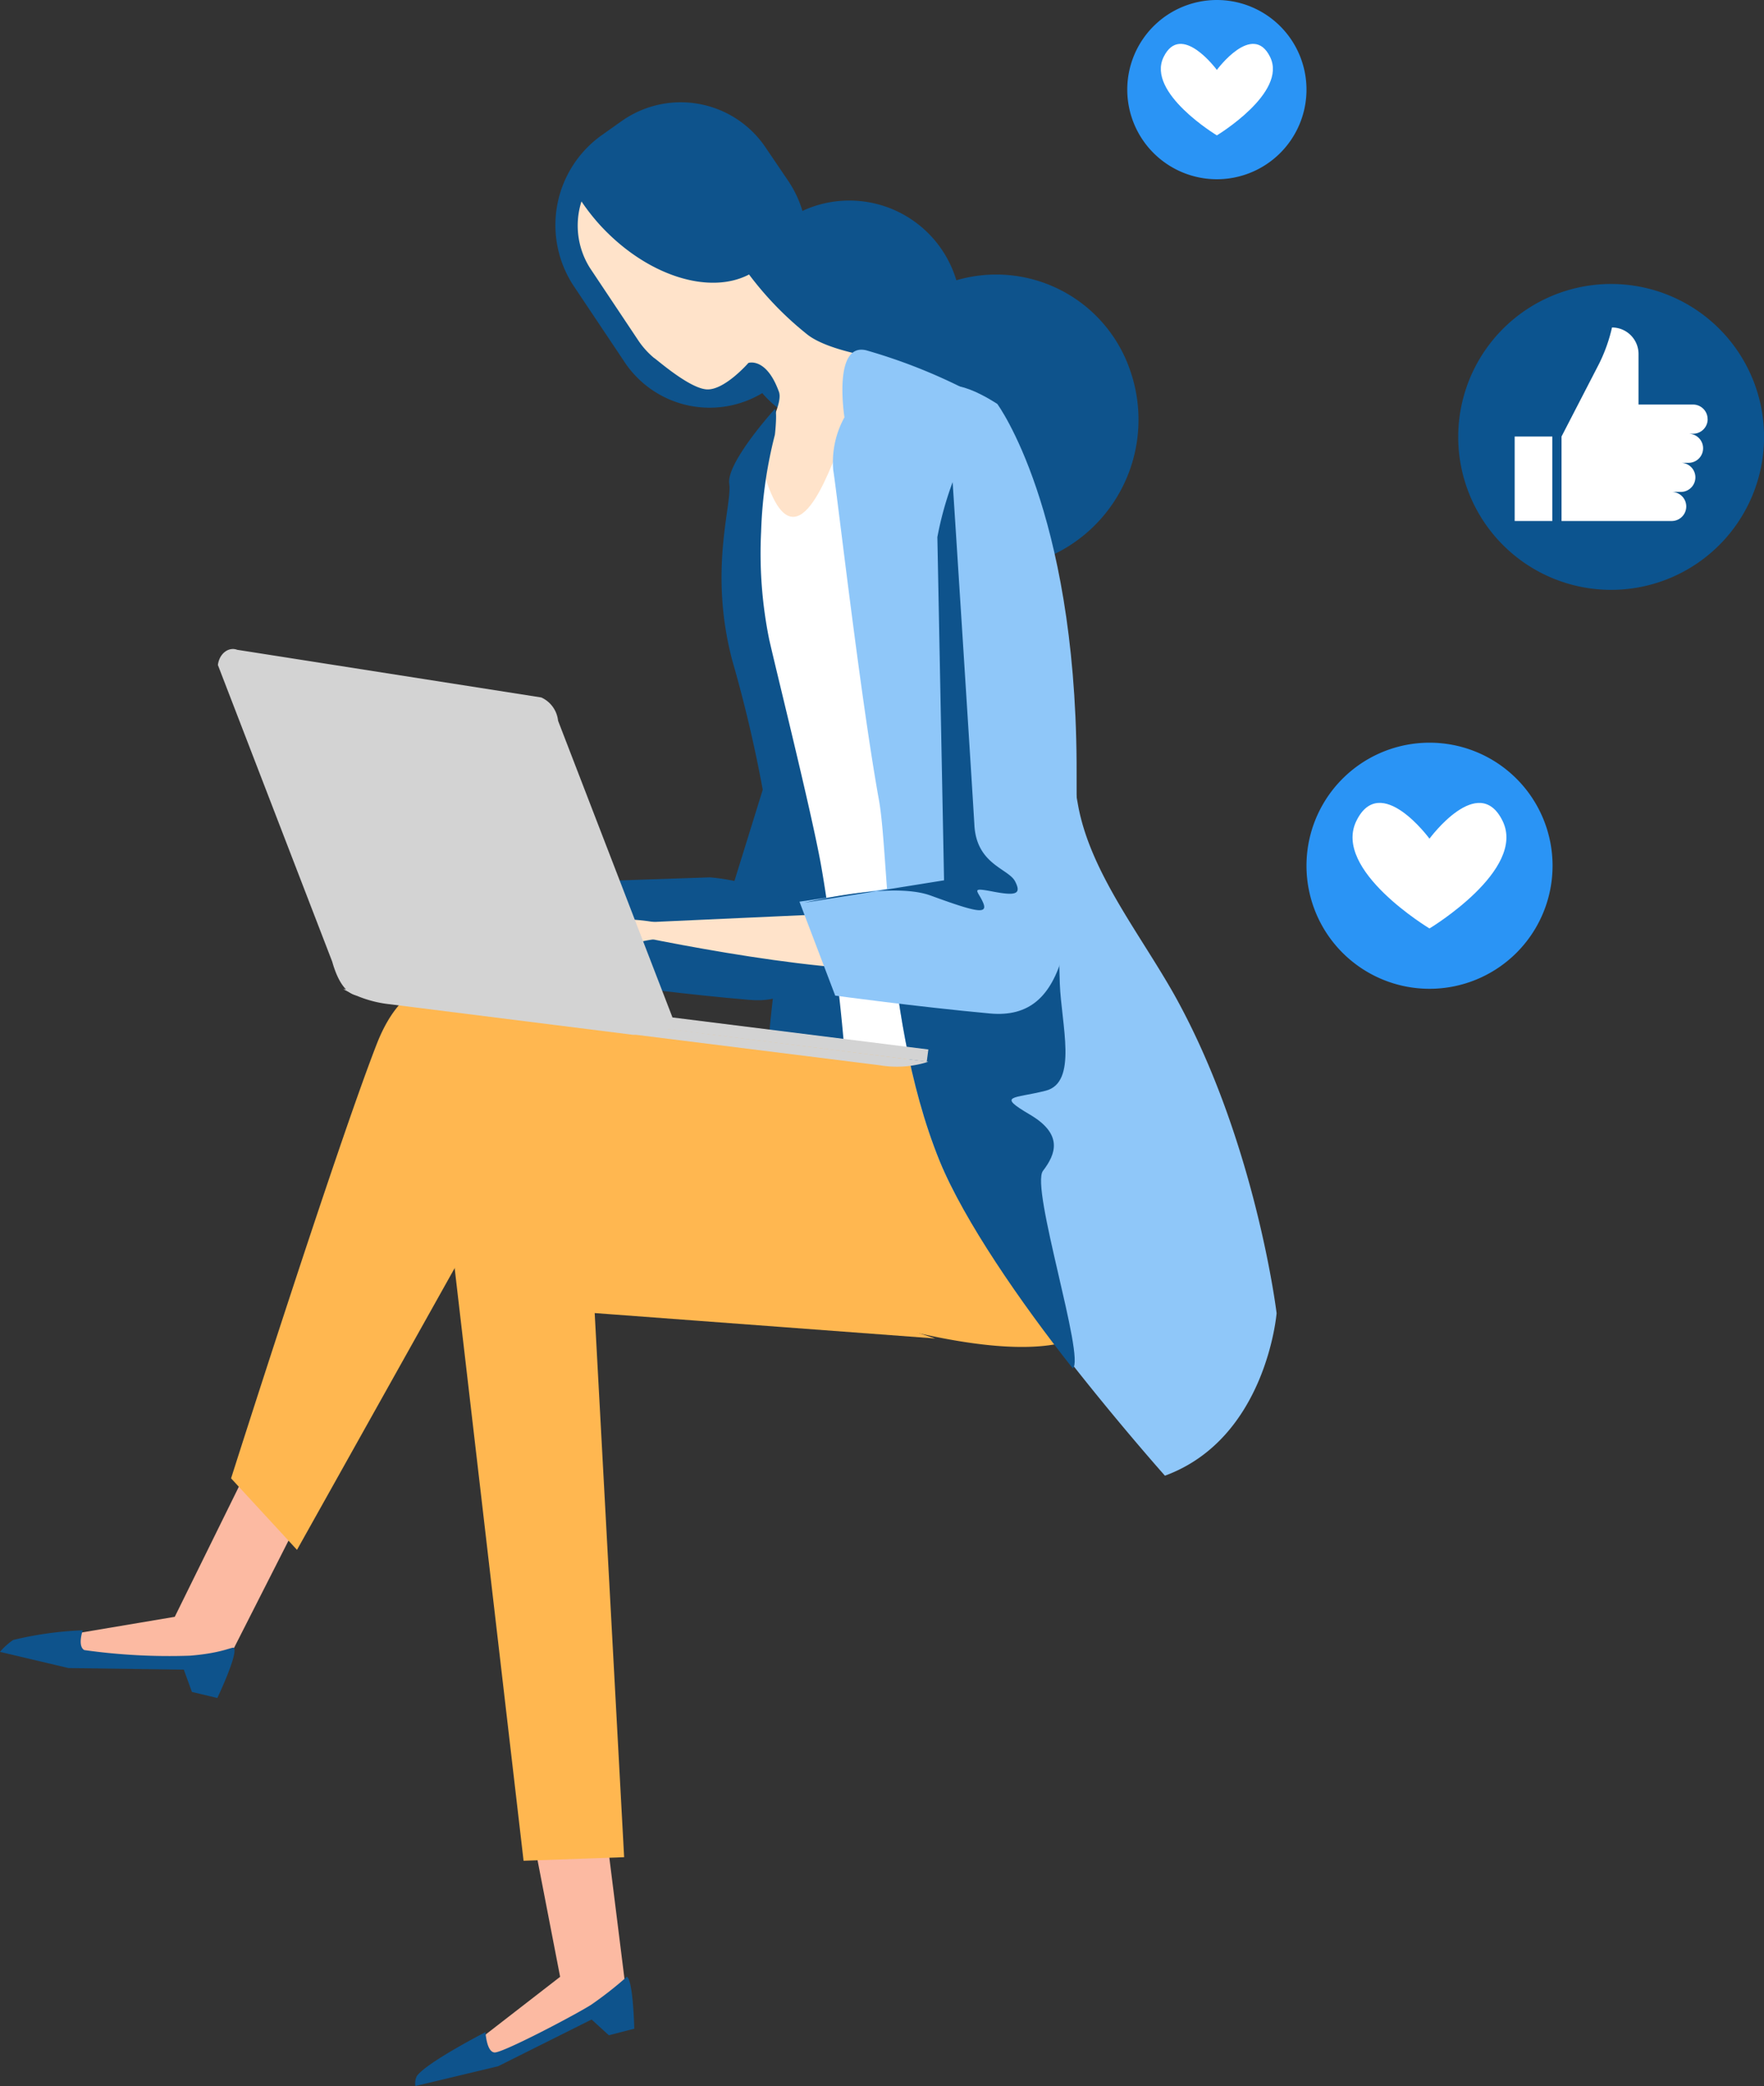 <svg id="デジタルマーケheaderイラスト" xmlns="http://www.w3.org/2000/svg" xmlns:xlink="http://www.w3.org/1999/xlink" width="121.263" height="143.384" viewBox="0 0 121.263 143.384">
  <rect x="0" y="0" width="121.263" height="143.384" fill="#333333" stroke="none"/>
  <defs>
    <clipPath id="clip-path">
      <rect id="長方形_24581" data-name="長方形 24581" width="87.759" height="136.354" fill="none"/>
    </clipPath>
  </defs>
  <g id="グループ_11810" data-name="グループ 11810" transform="translate(0 7.03)">
    <path id="パス_46792" data-name="パス 46792" d="M50.24,10.876h8.7l1.524,5.8H51.608Z" transform="translate(-9.073 -1.964)" fill="#fff"/>
    <g id="グループ_11809" data-name="グループ 11809">
      <g id="グループ_11808" data-name="グループ 11808" clip-path="url(#clip-path)">
        <path id="パス_46793" data-name="パス 46793" d="M61.179,68.264s-.139,1.467-6.981,1.467a120.164,120.164,0,0,1-16.8-1.778l15.888-1.54s6.1-.311,7.891,1.852" transform="translate(-6.754 -11.991)" fill="#0e538c"/>
        <path id="パス_46794" data-name="パス 46794" d="M42.328,69.031c-3.876,0-5.515,1.991-7.055,2.622S32.2,73.218,32.2,73.185c.877-1.713,2.1-1.745,2.729-2.3s.451-.279-.91-.385c-.77-.066-2.163,1.36-3.147,2.163a3.438,3.438,0,0,1-1.393.737,18.842,18.842,0,0,1,2.27-2.589,20.605,20.605,0,0,1,3.909-2.753,14.355,14.355,0,0,1,5.236-.172c2.122.279,4.228,1.147,1.434,1.147" transform="translate(-5.324 -12.233)" fill="#0e538c"/>
        <path id="パス_46795" data-name="パス 46795" d="M36.135,68.206a19.74,19.74,0,0,0-3.491,1.188c-.352.279-1.885,1.926-1.885,1.926a3.714,3.714,0,0,0,1.745-.819,29.625,29.625,0,0,1,3.63-2.294" transform="translate(-5.555 -12.317)" fill="#0e538c"/>
        <path id="パス_46796" data-name="パス 46796" d="M57.713,65.016s7.465.492,6.94,5.1c-.279,2.614-1.983,3.523-4.253,3.319-4.2-.352-8.94-.983-8.94-.983l-2.13-7.153Z" transform="translate(-8.909 -11.741)" fill="#0e538c"/>
        <path id="パス_46797" data-name="パス 46797" d="M61.076,59.936,68.41,36.3s1.082-3.45,2.86-2.827c2.548.942,1.295,3.769,1.082,5.449a56.271,56.271,0,0,1-2.507,13.16c-1.467,5.1-2.729,10.964-3.982,14.315-.869,2.3-2.376-1.016-4.646-1.926-4.253-1.729-.139-4.531-.139-4.531" transform="translate(-10.707 -6.031)" fill="#0e538c"/>
        <path id="パス_46798" data-name="パス 46798" d="M62.063,18.914a7.678,7.678,0,0,0,9.729,4.822c.073-.025.146-.051.219-.078a8.088,8.088,0,0,0,4.777-10.193,7.677,7.677,0,0,0-9.73-4.818l-.209.074a8.088,8.088,0,0,0-4.785,10.193" transform="translate(-11.128 -1.488)" fill="#0e538c"/>
        <path id="パス_46799" data-name="パス 46799" d="M51.319,17.811a7.022,7.022,0,0,0,9.719,2.04c.077-.051.153-.1.229-.156l-.459-3.95a7.579,7.579,0,0,0,1.819-10.3L61.094,3.184a7.03,7.03,0,0,0-9.731-2.037c-.076.049-.151.1-.225.152L49.672,2.34a7.588,7.588,0,0,0-1.811,10.3Z" transform="translate(-8.414 0)" fill="#0e538c"/>
        <path id="パス_46800" data-name="パス 46800" d="M48.723,8.316A14.515,14.515,0,0,0,50.01,9.955c3.212,3.491,7.506,4.81,10.234,3.384a22.588,22.588,0,0,0,3.974,4.1c1.508,1.221,5.343,1.7,5.343,1.7,2.237,2.458-6.146,16.724-6.736,16.65-1.221-.1-2.794-7.989-1.639-10.857.524-1.286,1.36-2.827,1.114-3.523-.869-2.409-2.1-1.991-2.1-1.991s-1.639,1.885-2.86,1.819-3.523-2.13-3.63-2.163a5.714,5.714,0,0,1-1.049-1.155L49.313,12.9a5.459,5.459,0,0,1-.59-4.58" transform="translate(-8.752 -1.502)" fill="#ffe3ca"/>
        <path id="パス_46801" data-name="パス 46801" d="M76.762,72.215s-2.72,3.278-3.564,3.63c-1.114.492-4.54-.557-4.54-.557s-.9-15.044-1.95-20.911S64.127,47,64.053,45.126c-.107-2.966-2.581-4.154-2.163-6.457s1.155-10.546,1.393-9.464c2.13,9.358,4.753,1.573,5.343.352.32-.664,8.137,42.658,8.137,42.658" transform="translate(-11.168 -5.257)" fill="#fff"/>
        <path id="パス_46802" data-name="パス 46802" d="M64.128,25.813s-3.278,3.63-3.065,5.056-1.434,5.9.2,12.119a92.234,92.234,0,0,1,3.179,16.544c.352,4.646-1.221,8.9-.6,14.594.492,4.466,1.508,4.712,1.508,4.712a3.483,3.483,0,0,0,3.384-1.262c1.393-1.7-.7-16.929-1.4-20.7s-2.925-12.668-3.523-15.29a29.8,29.8,0,0,1-.557-7.432,30.516,30.516,0,0,1,.942-6.637c.033-.172.213-2.13-.074-1.7" transform="translate(-10.932 -4.651)" fill="#0e538c"/>
        <path id="パス_46803" data-name="パス 46803" d="M71.875,28.024A9.735,9.735,0,0,0,84.21,34.137c.1-.034.2-.07.3-.107a10.268,10.268,0,0,0,6.072-12.947,9.727,9.727,0,0,0-12.315-6.128c-.107.036-.214.074-.32.114a10.251,10.251,0,0,0-6.072,12.955" transform="translate(-12.877 -2.609)" fill="#0e538c"/>
        <path id="パス_46804" data-name="パス 46804" d="M47.98,140.846l1.844,14.766-8.022,3.8-4.441.983,7.891-6.113L42.67,140.953Z" transform="translate(-6.747 -25.436)" fill="#fcbaa2"/>
        <path id="パス_46805" data-name="パス 46805" d="M49.891,160.809l-1.745.451-1.188-1.082-6.424,3.212-5.687,1.36a1.108,1.108,0,0,1,.107-.7c.7-.942,4.712-3.007,4.712-3.007s.066,1.368.623,1.4,5.482-2.548,6.637-3.278a26.069,26.069,0,0,0,2.458-1.926c.434.246.508,3.564.508,3.564" transform="translate(-6.29 -28.396)" fill="#0e538c"/>
        <path id="パス_46806" data-name="パス 46806" d="M22.354,115.456l-6.383,12.57-8.8-.418-4.4-1.295,9.743-1.639,5.3-10.759Z" transform="translate(-0.5 -20.572)" fill="#fcbaa2"/>
        <path id="パス_46807" data-name="パス 46807" d="M14.938,132.83l-1.745-.418-.557-1.532-7.924-.107L0,129.659a4.46,4.46,0,0,1,.91-.819,24.329,24.329,0,0,1,4.777-.664s-.377,1.082.107,1.36a41.617,41.617,0,0,0,7.26.385c2.3-.18,2.966-.664,3.04-.524.246.5-1.155,3.433-1.155,3.433" transform="translate(0 -23.148)" fill="#0e538c"/>
        <path id="パス_46808" data-name="パス 46808" d="M71.955,69.916l-4.744,2.13V78.6L34.5,73.259s-3.106-1.008-5.1,4.1c-2.827,7.26-10.013,29.851-10.013,29.851l4.531,4.916L38.2,86.607s29.253,14.209,38.889,11.136c3.7-1.188,6.555-7.956,6-14.8a89.2,89.2,0,0,0-1.434-10.333Z" transform="translate(-3.502 -12.626)" fill="#ffb750"/>
        <path id="パス_46809" data-name="パス 46809" d="M71.107,100.7,47.689,98.953l2.024,37.4L42.8,136.6,37.7,92.75s1.36-6.555,5.834-5.547,15.323,9.62,27.573,13.5" transform="translate(-6.808 -15.729)" fill="#ffb750"/>
        <path id="パス_46810" data-name="パス 46810" d="M92.7,98.149S80.41,84.358,77.238,76.574c-3.81-9.317-3.491-21.01-4.2-24.885-1.286-7.121-2.86-20.944-3.138-22.657a6.373,6.373,0,0,1,.77-3.63s-.819-5.17,1.5-4.605a38.261,38.261,0,0,1,7.752,3.171c2.163.983,6.6,27.04,6.842,28.278.9,4.54,4.22,8.653,6.6,12.881,5.58,10.021,7.014,21.854,7.014,21.854s-.7,8.612-7.678,11.169" transform="translate(-12.62 -3.748)" fill="#8fc7f9"/>
        <path id="パス_46811" data-name="パス 46811" d="M76.268,70.581s-.1,1.68-7.924,1.295-19.264-3.04-19.264-3.04L67.2,68.016s6.94.016,9.071,2.565" transform="translate(-8.863 -12.283)" fill="#ffe3ca"/>
        <path id="パス_46812" data-name="パス 46812" d="M53.839,69.84c-3.728-.066-5.334,1.852-6.8,2.458a27.924,27.924,0,0,0-2.966,1.467c.819-1.639,2.024-1.639,2.647-2.2s.459-.246-.869-.385c-.77-.074-2.1,1.295-3.04,2.057a2.875,2.875,0,0,1-1.36.7,17.033,17.033,0,0,1,2.2-2.516,19.048,19.048,0,0,1,3.769-2.622,13.926,13.926,0,0,1,5.056-.066c1.991.262,4.056,1.164,1.36,1.1" transform="translate(-7.486 -12.378)" fill="#ffe3ca"/>
        <path id="パス_46813" data-name="パス 46813" d="M47.86,68.9a18.942,18.942,0,0,0-3.351,1.082c-.352.279-1.819,1.844-1.819,1.844a3.71,3.71,0,0,0,1.68-.762A39.011,39.011,0,0,1,47.86,68.9" transform="translate(-7.709 -12.442)" fill="#ffe3ca"/>
        <path id="パス_46814" data-name="パス 46814" d="M74.64,67.549l11.586-6.113s0,7.375.107,10.226,1.254,6.809-.975,7.375-3.392.279-1.082,1.639,1.778,2.72.9,3.868,2.933,12.914,2.049,13.578c-3.589-4.531-7.465-10.152-9.145-14.241-2.155-5.3-2.991-11.382-3.442-16.331" transform="translate(-13.479 -11.095)" fill="#0e538c"/>
        <path id="パス_46815" data-name="パス 46815" d="M77.009,57.775l-.459-23.591s0-7.375.18-9.53,3.941.377,3.941.377,5.343,7.227,5.449,24.648c.066,11.66-.565,17.732-5.941,17.249C75.19,66.469,69.528,65.7,69.528,65.7L67.07,59.242Z" transform="translate(-12.112 -4.295)" fill="#8fc7f9"/>
        <path id="パス_46816" data-name="パス 46816" d="M68.957,79.192,29.06,74.2l.107-.836,39.9,4.99Z" transform="translate(-5.248 -13.249)" fill="#d3d3d3"/>
        <path id="パス_46817" data-name="パス 46817" d="M49.516,71.152a1.107,1.107,0,0,1-1.13,1.082h-.017L27.883,69.685c-.557-.066-1.254-.59-1.745-2.335L18.28,46.963c.1-.819.762-1.262,1.319-1.049l20.911,3.278a1.984,1.984,0,0,1,1.155,1.6Z" transform="translate(-3.301 -8.282)" fill="#d3d3d3"/>
        <path id="パス_46818" data-name="パス 46818" d="M48.835,76.869h.213l19.969,2.516a7.062,7.062,0,0,1-3.351.238L48.941,77.533h-.213l-16.716-2.1A8.059,8.059,0,0,1,28.8,74.386Z" transform="translate(-5.201 -13.434)" fill="#d3d3d3"/>
        <path id="パス_46819" data-name="パス 46819" d="M77.083,59.234l-.459-23.591a23.051,23.051,0,0,1,1.049-3.777c.172,2.589,1.36,21.19,1.5,23.64.18,2.647,2.344,2.925,2.794,3.8s.074,1.008-1.532.7-1.016-.066-.664.77-.524.631-3.6-.492c-2.237-.819-6.555,0-8.694.492Z" transform="translate(-12.186 -5.755)" fill="#0e538c"/>
      </g>
    </g>
  </g>
  <g id="グループ_11812" data-name="グループ 11812" transform="translate(77.492)">
    <path id="パス_46820" data-name="パス 46820" d="M42.4,0a6.16,6.16,0,1,1-6.16,6.16A6.161,6.161,0,0,1,42.4,0" transform="translate(-36.24 0)" fill="#2a94f5"/>
    <path id="パス_46821" data-name="パス 46821" d="M46.409,4.374c-1.2-2.458-3.661.889-3.661.889s-2.458-3.347-3.661-.889S42.748,9.76,42.748,9.76s4.864-2.929,3.661-5.386" transform="translate(-36.589 -0.456)" fill="#fff"/>
  </g>
  <g id="グループ_11813" data-name="グループ 11813" transform="translate(89.812 51.049)">
    <path id="パス_46826" data-name="パス 46826" d="M44.7,0A8.458,8.458,0,1,1,36.24,8.458,8.458,8.458,0,0,1,44.7,0" transform="translate(-36.24 0)" fill="#2a94f5"/>
    <path id="パス_46827" data-name="パス 46827" d="M49.21,4.71c-1.651-3.374-5.026,1.22-5.026,1.22s-3.374-4.6-5.026-1.22S44.184,12.1,44.184,12.1,50.862,8.084,49.21,4.71" transform="translate(-35.729 0.668)" fill="#fff"/>
  </g>
  <g id="グループ_11811" data-name="グループ 11811" transform="translate(100.238 19.518)">
    <path id="パス_46824" data-name="パス 46824" d="M41.4,36.619a10.512,10.512,0,1,1,0,14.867,10.512,10.512,0,0,1,0-14.867" transform="translate(-38.316 -33.539)" fill="#0c548f"/>
    <path id="パス_46825" data-name="パス 46825" d="M56.537,44.28a1,1,0,0,0-1-1H51.789V39.806a1.824,1.824,0,0,0-1.824-1.824,11.042,11.042,0,0,1-.9,2.517l-2.57,4.978v5.808h7.574a1,1,0,1,0,0-2h.628a1,1,0,0,0,0-2h.53a1,1,0,0,0,0-2h.314a1,1,0,0,0,1-1" transform="translate(-39.389 -34.991)" fill="#fff"/>
    <rect id="長方形_24583" data-name="長方形 24583" width="2.59" height="5.808" transform="translate(3.885 10.486)" fill="#fff"/>
  </g>
</svg>

